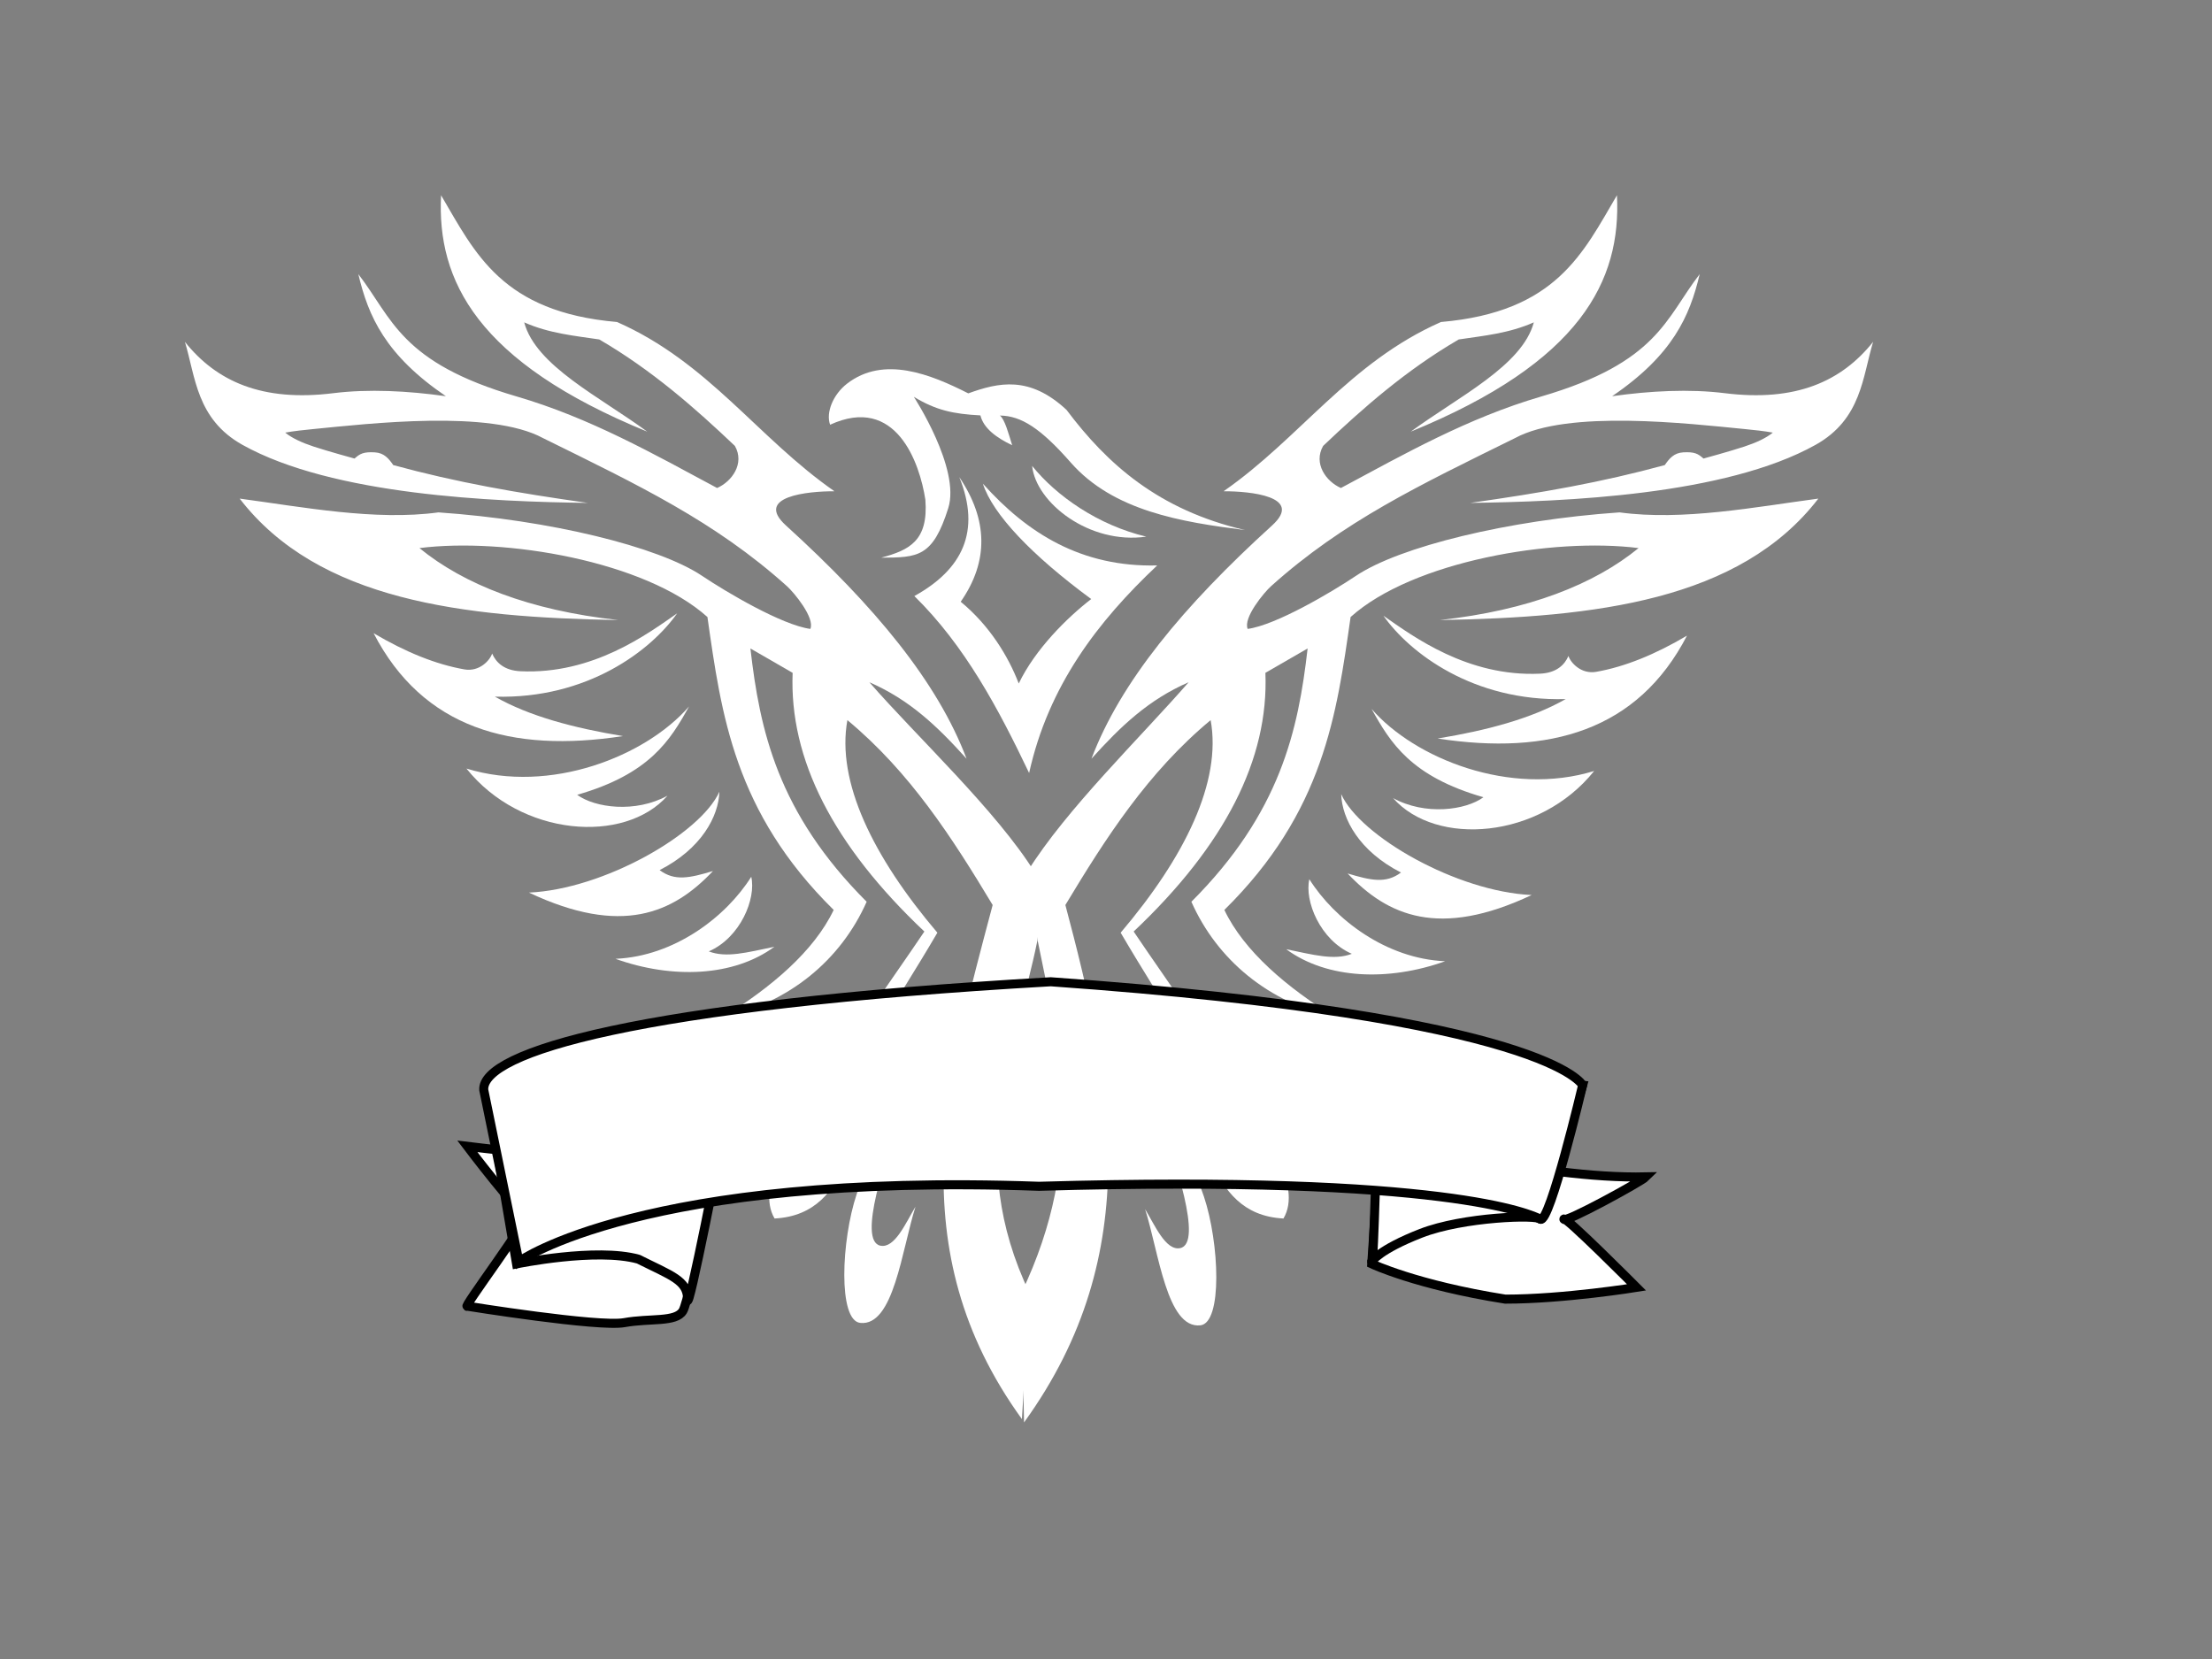 <?xml version="1.0"?><svg width="640" height="480" xmlns="http://www.w3.org/2000/svg" xmlns:xlink="http://www.w3.org/1999/xlink">
 <rect width="100%" height="100%" fill="#808080" stroke="none"/>
 <title>eagle black and white</title>
 <defs>
  <symbol id="svg_10" xmlns:xlink="http://www.w3.org/1999/xlink">
   <g id="svg_2" transform="matrix(1, 0, 0, 1.489, 4.87, -78.788)">
    <g id="svg_4">
     <g id="svg_6">
      <path d="m383.759,211.694l-3.896,58.44c0,0 18.506,8.767 55.518,14.611c24.35,-0.001 54.544,-4.871 54.544,-4.871c0,0 -30.194,-30.194 -30.194,-28.246c0,1.948 32.143,-15.584 34.091,-17.532c-43.83,0.974 -110.063,-15.584 -110.063,-22.402z" id="svg_9" stroke-width="3.75" stroke="black" fill-rule="evenodd" fill="#ffffff"/>
      <path d="m3.896,287.666c0,0 54.544,8.767 65.258,6.819c10.714,-1.948 21.428,0 24.35,-4.87c2.922,-4.871 16.558,-72.077 16.558,-72.077c0,0 -44.805,8.766 -55.519,8.766c-10.714,0 -50.648,-4.87 -50.648,-4.87c0,0 21.428,28.246 24.35,28.246c2.922,0 -27.272,39.935 -24.35,37.986z" id="svg_8" stroke-width="3.75" stroke="black" fill-rule="evenodd" fill="#ffffff"/>
      <path d="m11.688,196.11l12.662,74.024c0,0 33.116,-6.818 50.648,-1.948c13.636,6.818 20.454,8.766 20.454,16.558c0,7.793 14.61,-67.206 14.61,-67.206c0,0 -24.35,-24.35 -41.883,-24.35c-17.532,0 -52.596,0 -56.492,2.922z" id="svg_7" stroke-width="3.75" stroke="black" fill-rule="evenodd" fill="#ffffff"/>
     </g>
     <path d="m379.863,269.16c0,0 2.922,-4.87 20.454,-11.688c17.532,-6.818 48.7,-7.792 49.674,-5.844c0.974,1.948 17.532,-55.518 17.532,-55.518c0,0 -40.908,-4.87 -48.7,-1.948c-7.792,2.922 -35.064,9.74 -36.038,13.636c-0.974,3.896 -1.948,63.31 -2.922,61.362z" id="svg_5" stroke-width="3.75" stroke="black" fill-rule="evenodd" fill="#ffffff"/>
    </g>
    <path d="m10.714,198.058l14.61,71.102c0,0 51.623,-37.012 216.23,-31.168c169.477,-4.87 204.541,11.688 208.437,13.636c3.896,1.948 17.532,-55.518 17.532,-55.518c0,0 -13.636,-28.246 -221.099,-42.856c-171.425,9.74 -236.684,29.22 -235.71,44.804l0,0z" id="svg_3" stroke-width="3.75" stroke="black" fill-rule="evenodd" fill="#ffffff"/>
   </g>
  </symbol>
 </defs>
 <g>
  <title>Layer 1</title>
  <g id="layer1">
   <g id="g6100">
    <path fill="#ffffff" fill-rule="evenodd" stroke-width="1px" d="m195.917,177.457c-8.615,5.996 -24.327,17.709 -45.301,16.756c-4.748,-0.216 -7.114,-2.538 -8.227,-5.133c-0.535,1.821 -3.586,5.385 -8.05,4.594c-8.308,-1.473 -17.004,-5.004 -26.247,-10.471c14.268,27.529 39.837,34.72 72.151,29.771c-14.227,-2.347 -27.104,-5.743 -37.05,-11.413c26.755,0.752 45.194,-13.383 52.725,-24.103z" id="path5097"/>
    <path fill="#ffffff" fill-rule="evenodd" stroke-width="1px" d="m199.364,204.394c-12.461,14.382 -40.126,25.453 -64.409,17.971c15.781,19.736 45.733,21.957 58.182,7.847c-9.308,5.097 -21.003,3.515 -26.144,-0.247c20.983,-6.034 26.915,-15.744 32.372,-25.571z" id="path5099"/>
    <path fill="#ffffff" fill-rule="evenodd" stroke-width="1px" d="m208.145,229.064c-5.482,12.199 -33.485,28.235 -55.108,29.19c26.803,12.654 41.724,5.975 53.245,-6.236c-6.743,2.013 -11.058,3.002 -15.435,-0.27c12.094,-6.17 17.074,-15.55 17.298,-22.683z" id="path5101"/>
    <path fill="#ffffff" fill-rule="evenodd" stroke-width="1px" d="m217.362,253.68c-7.323,11.638 -22.256,23.009 -39.291,23.735c16.41,5.865 34.16,5.203 45.986,-3.485c-7.925,1.627 -13.877,3.303 -18.989,1.335c9.198,-3.996 13.748,-15.318 12.294,-21.585z" id="path5103"/>
    <path fill="#ffffff" fill-rule="evenodd" stroke-width="1px" d="m295.671,410.59c-35.734,-49.409 -21.748,-98.742 -8.464,-148.745c-11.667,-19.387 -23.875,-38.415 -42.031,-53.493c-3.237,17.772 7.402,39.57 26.037,61.504c-12.861,21.974 -27.423,42.531 -35.965,64.372c-3.371,8.62 2.882,6.059 9.981,1.728c-4.125,8.517 -9.283,15.977 -21.12,16.594c-5.661,-9.59 5.578,-24.894 13.304,-36.736c8.634,-16.165 19.746,-31.012 30.036,-46.296c-26.426,-24.962 -39.124,-49.91 -38.116,-74.845l-12.215,-7.051c2.71,23.656 7.875,47.535 33.632,73.285c-7.474,16.842 -22.368,29.194 -41.682,33.462c14.069,-8.673 26.465,-19.173 32.142,-31.098c-28.765,-28.344 -32.5,-56.544 -36.528,-84.747c-18.019,-16.19 -58.668,-23.069 -83.321,-19.946c12.779,10.463 31.808,18.03 57.518,20.821c-44.953,-0.765 -86.768,-5.599 -109.535,-35.137c18.204,2.423 39.205,6.487 57.515,3.986c32.185,2.217 63.657,9.892 76.289,18.372c7.082,4.754 23.181,14.256 31.312,15.342c1.364,-3.193 -4.714,-10.519 -6.765,-12.361c-20.89,-18.766 -42.91,-29.198 -70.594,-42.851c-15.286,-8.294 -50.245,-4.194 -66.518,-2.602c-2.458,0.241 -5.62,0.568 -8.065,1.021c1.989,1.622 4.868,2.927 8.28,4.054c4.121,1.361 11.781,3.449 11.781,3.449c1.561,-1.394 2.563,-1.972 5.829,-1.795c2.743,0.149 4.061,1.805 5.378,3.688c18.447,5.024 35.644,8.034 56.294,10.941c-27.352,-0.354 -73.792,-2.207 -99.921,-16.794c-13.328,-7.441 -13.589,-19.701 -16.66,-29.808c9.165,11.489 22.393,17.412 42.937,14.856c10.169,-1.265 21.568,-0.682 32.579,0.877c-17.477,-11.889 -22.461,-23.105 -25.337,-35.328c9.871,12.799 12.087,25.553 45.817,35.402c21.262,6.209 39.655,16.66 57.989,26.484c4.282,-1.882 8.045,-7.076 5.142,-12.181c-11.495,-10.911 -23.961,-21.908 -39.236,-30.799c-7.242,-1.078 -14.485,-1.745 -21.724,-4.946c3.358,12.574 21.875,21.531 35.615,31.627c-49.307,-20.185 -60.908,-43.722 -59.666,-68.4c9.859,16.738 17.558,33.786 50.919,36.672c26.525,11.699 40.661,33.501 62.898,48.969c-7.653,-0.026 -23.29,1.481 -14.041,9.89c25.815,23.468 43.886,45.343 52.264,67.493c-8.53,-9.463 -16.5,-17.065 -28.116,-22.126c13.652,15.689 36.842,37.23 47.958,55.181l0.665,19.511c-6.476,31.838 -21.359,62.15 -2.242,102.131l-2.249,36.371z" id="path5109"/>
    <path fill="#ffffff" fill-rule="evenodd" stroke-width="1px" d="m272.203,288.692c-5.117,20.12 -17.828,37.297 -24.353,56.844c-4.446,13.321 -5.416,36.527 1.046,37.22c9.677,1.041 12,-21.045 15.989,-33.628c-2.826,4.672 -5.984,12.14 -10.156,11.286c-6.715,-1.375 1.636,-25.655 5.917,-37.623c3.284,-9.179 9.475,-21.823 11.557,-34.099z" id="path5111"/>
    <path fill="#ffffff" fill-rule="evenodd" stroke-width="1px" d="m254.939,161.356c8.215,-2.196 13.689,-4.902 12.802,-16.744c-1.646,-10.838 -8.558,-30.446 -27.568,-21.726c-1.273,-3.515 0.87,-8.751 4.885,-11.866c10.635,-8.25 24.267,-2.697 35.093,2.793c8.773,-3.164 17.712,-5.199 28.432,4.779c11.709,15.598 26.53,28.932 51.647,34.774c-18.415,-2.334 -38.11,-5.506 -50.43,-19.542c-8.718,-9.932 -14.357,-13.53 -20.495,-13.594c1.42,1.097 2.503,5.249 3.551,8.593c-4.564,-2.173 -8.284,-4.907 -9.192,-8.637c-7.819,-0.415 -12.815,-1.461 -19.268,-5.379c0,0 13.562,20.748 9.971,32.187c-4.469,14.237 -8.798,14.308 -19.428,14.362z" id="path5113"/>
    <path fill="#ffffff" fill-rule="evenodd" stroke-width="1px" d="m298.625,134.804c7.121,8.807 19.134,17.152 33.026,20.464c-16.464,2.362 -31.919,-9.816 -33.026,-20.464z" id="path5115"/>
    <path fill="#ffffff" fill-rule="evenodd" stroke-width="1px" d="m284.378,139.941c12.898,14.428 28.584,24.197 50.435,23.657c-17.262,16.256 -31.469,34.855 -37.056,60.058c-8.91,-18.667 -18.545,-36.796 -33.206,-51.198c13.894,-7.683 19.345,-18.712 13.007,-34.413c8.261,12.269 8.594,24.294 0.404,36.057c8.331,6.851 13.796,15.826 16.791,23.654c4.742,-9.866 13.896,-18.975 20.971,-24.434c-17.162,-12.629 -28.505,-24.523 -31.346,-33.382l0,0z" id="path5117"/>
    <path fill="#ffffff" fill-rule="evenodd" stroke-width="1px" d="m296.293,411.544c35.734,-49.409 25.238,-99.696 11.954,-149.7c11.667,-19.387 23.875,-38.415 42.031,-53.493c3.237,17.772 -7.402,39.57 -26.037,61.504c12.861,21.974 27.423,42.531 35.965,64.372c3.371,8.62 -2.882,6.059 -9.981,1.728c4.125,8.517 9.283,15.977 21.12,16.594c5.661,-9.59 -5.578,-24.894 -13.304,-36.736c-8.634,-16.165 -19.746,-31.012 -30.037,-46.296c26.426,-24.962 39.125,-49.91 38.116,-74.845l12.215,-7.051c-2.71,23.656 -7.875,47.535 -33.632,73.285c7.474,16.842 22.368,29.194 41.682,33.462c-14.069,-8.673 -26.465,-19.173 -32.142,-31.098c28.765,-28.344 32.5,-56.544 36.527,-84.747c18.019,-16.19 58.668,-23.069 83.321,-19.946c-12.779,10.463 -31.808,18.03 -57.519,20.821c44.953,-0.765 86.768,-5.599 109.535,-35.137c-18.203,2.423 -39.205,6.487 -57.514,3.986c-32.185,2.217 -63.657,9.892 -76.289,18.372c-7.082,4.754 -23.182,14.256 -31.312,15.342c-1.364,-3.193 4.714,-10.519 6.765,-12.361c20.89,-18.766 42.91,-29.198 70.594,-42.851c15.286,-8.294 50.245,-4.194 66.517,-2.602c2.458,0.241 5.62,0.568 8.065,1.021c-1.989,1.622 -4.868,2.927 -8.28,4.054c-4.121,1.361 -11.781,3.449 -11.781,3.449c-1.561,-1.394 -2.563,-1.972 -5.828,-1.795c-2.743,0.149 -4.061,1.805 -5.378,3.688c-18.448,5.024 -35.644,8.034 -56.294,10.941c27.352,-0.354 73.792,-2.207 99.921,-16.794c13.328,-7.441 13.589,-19.701 16.66,-29.808c-9.165,11.489 -22.393,17.412 -42.938,14.856c-10.168,-1.265 -21.568,-0.682 -32.579,0.877c17.477,-11.889 22.461,-23.105 25.337,-35.328c-9.871,12.799 -12.086,25.553 -45.817,35.402c-21.262,6.209 -39.655,16.66 -57.989,26.484c-4.282,-1.882 -8.045,-7.076 -5.142,-12.181c11.495,-10.911 23.961,-21.908 39.236,-30.799c7.242,-1.078 14.486,-1.745 21.724,-4.946c-3.357,12.574 -21.875,21.531 -35.615,31.627c49.307,-20.185 60.908,-43.722 59.666,-68.4c-9.859,16.738 -17.559,33.786 -50.919,36.672c-26.525,11.699 -40.661,33.501 -62.898,48.969c7.653,-0.026 23.29,1.481 14.04,9.89c-25.815,23.468 -43.886,45.343 -52.264,67.493c8.53,-9.463 16.5,-17.065 28.116,-22.126c-13.651,15.689 -35.507,36.812 -46.623,54.763l2.799,19.292c6.476,31.838 14.542,62.686 -4.575,102.667l0.778,37.426z" id="path5119"/>
    <path fill="#ffffff" fill-rule="evenodd" stroke-width="1px" d="m400.277,178.16c8.615,5.996 24.327,17.709 45.301,16.756c4.748,-0.216 7.114,-2.538 8.227,-5.133c0.535,1.821 3.586,5.385 8.05,4.594c8.308,-1.473 17.004,-5.005 26.247,-10.471c-14.268,27.529 -39.837,34.72 -72.151,29.771c14.227,-2.347 27.104,-5.743 37.05,-11.413c-26.755,0.752 -45.195,-13.384 -52.725,-24.103z" id="path5121"/>
    <path fill="#ffffff" fill-rule="evenodd" stroke-width="1px" d="m396.831,205.098c12.461,14.382 40.124,25.452 64.407,17.97c-15.78,19.738 -45.733,21.957 -58.182,7.847c9.309,5.098 21.005,3.517 26.146,-0.247c-20.982,-6.033 -26.914,-15.744 -32.371,-25.57l0,0z" id="path5123"/>
    <path fill="#ffffff" fill-rule="evenodd" stroke-width="1px" d="m388.048,229.767c5.482,12.199 33.485,28.235 55.108,29.19c-26.803,12.654 -41.724,5.975 -53.245,-6.236c6.743,2.012 11.058,3.002 15.435,-0.271c-12.094,-6.17 -17.074,-15.55 -17.298,-22.683z" id="path5125"/>
    <path fill="#ffffff" fill-rule="evenodd" stroke-width="1px" d="m378.832,254.383c7.323,11.638 22.256,23.009 39.291,23.735c-16.41,5.865 -34.16,5.203 -45.986,-3.485c7.925,1.627 13.877,3.303 18.99,1.335c-9.198,-3.996 -13.748,-15.318 -12.294,-21.585z" id="path5127"/>
    <path fill="#ffffff" fill-rule="evenodd" stroke-width="1px" d="m323.991,289.396c5.117,20.12 17.828,37.297 24.353,56.843c4.446,13.322 5.416,36.527 -1.046,37.22c-9.677,1.041 -12,-21.046 -15.989,-33.628c2.826,4.672 5.984,12.14 10.156,11.286c6.715,-1.375 -1.636,-25.655 -5.917,-37.623c-3.284,-9.179 -9.475,-21.823 -11.557,-34.099z" id="path5129"/>
   </g>
  </g>
  <use fill="black" id="svg_11" xlink:href="#svg_10" transform="matrix(0.696, 0, 0, 0.469, -405.868, -615.604)" y="1768.842" x="768.656"/>
 </g>
</svg>
